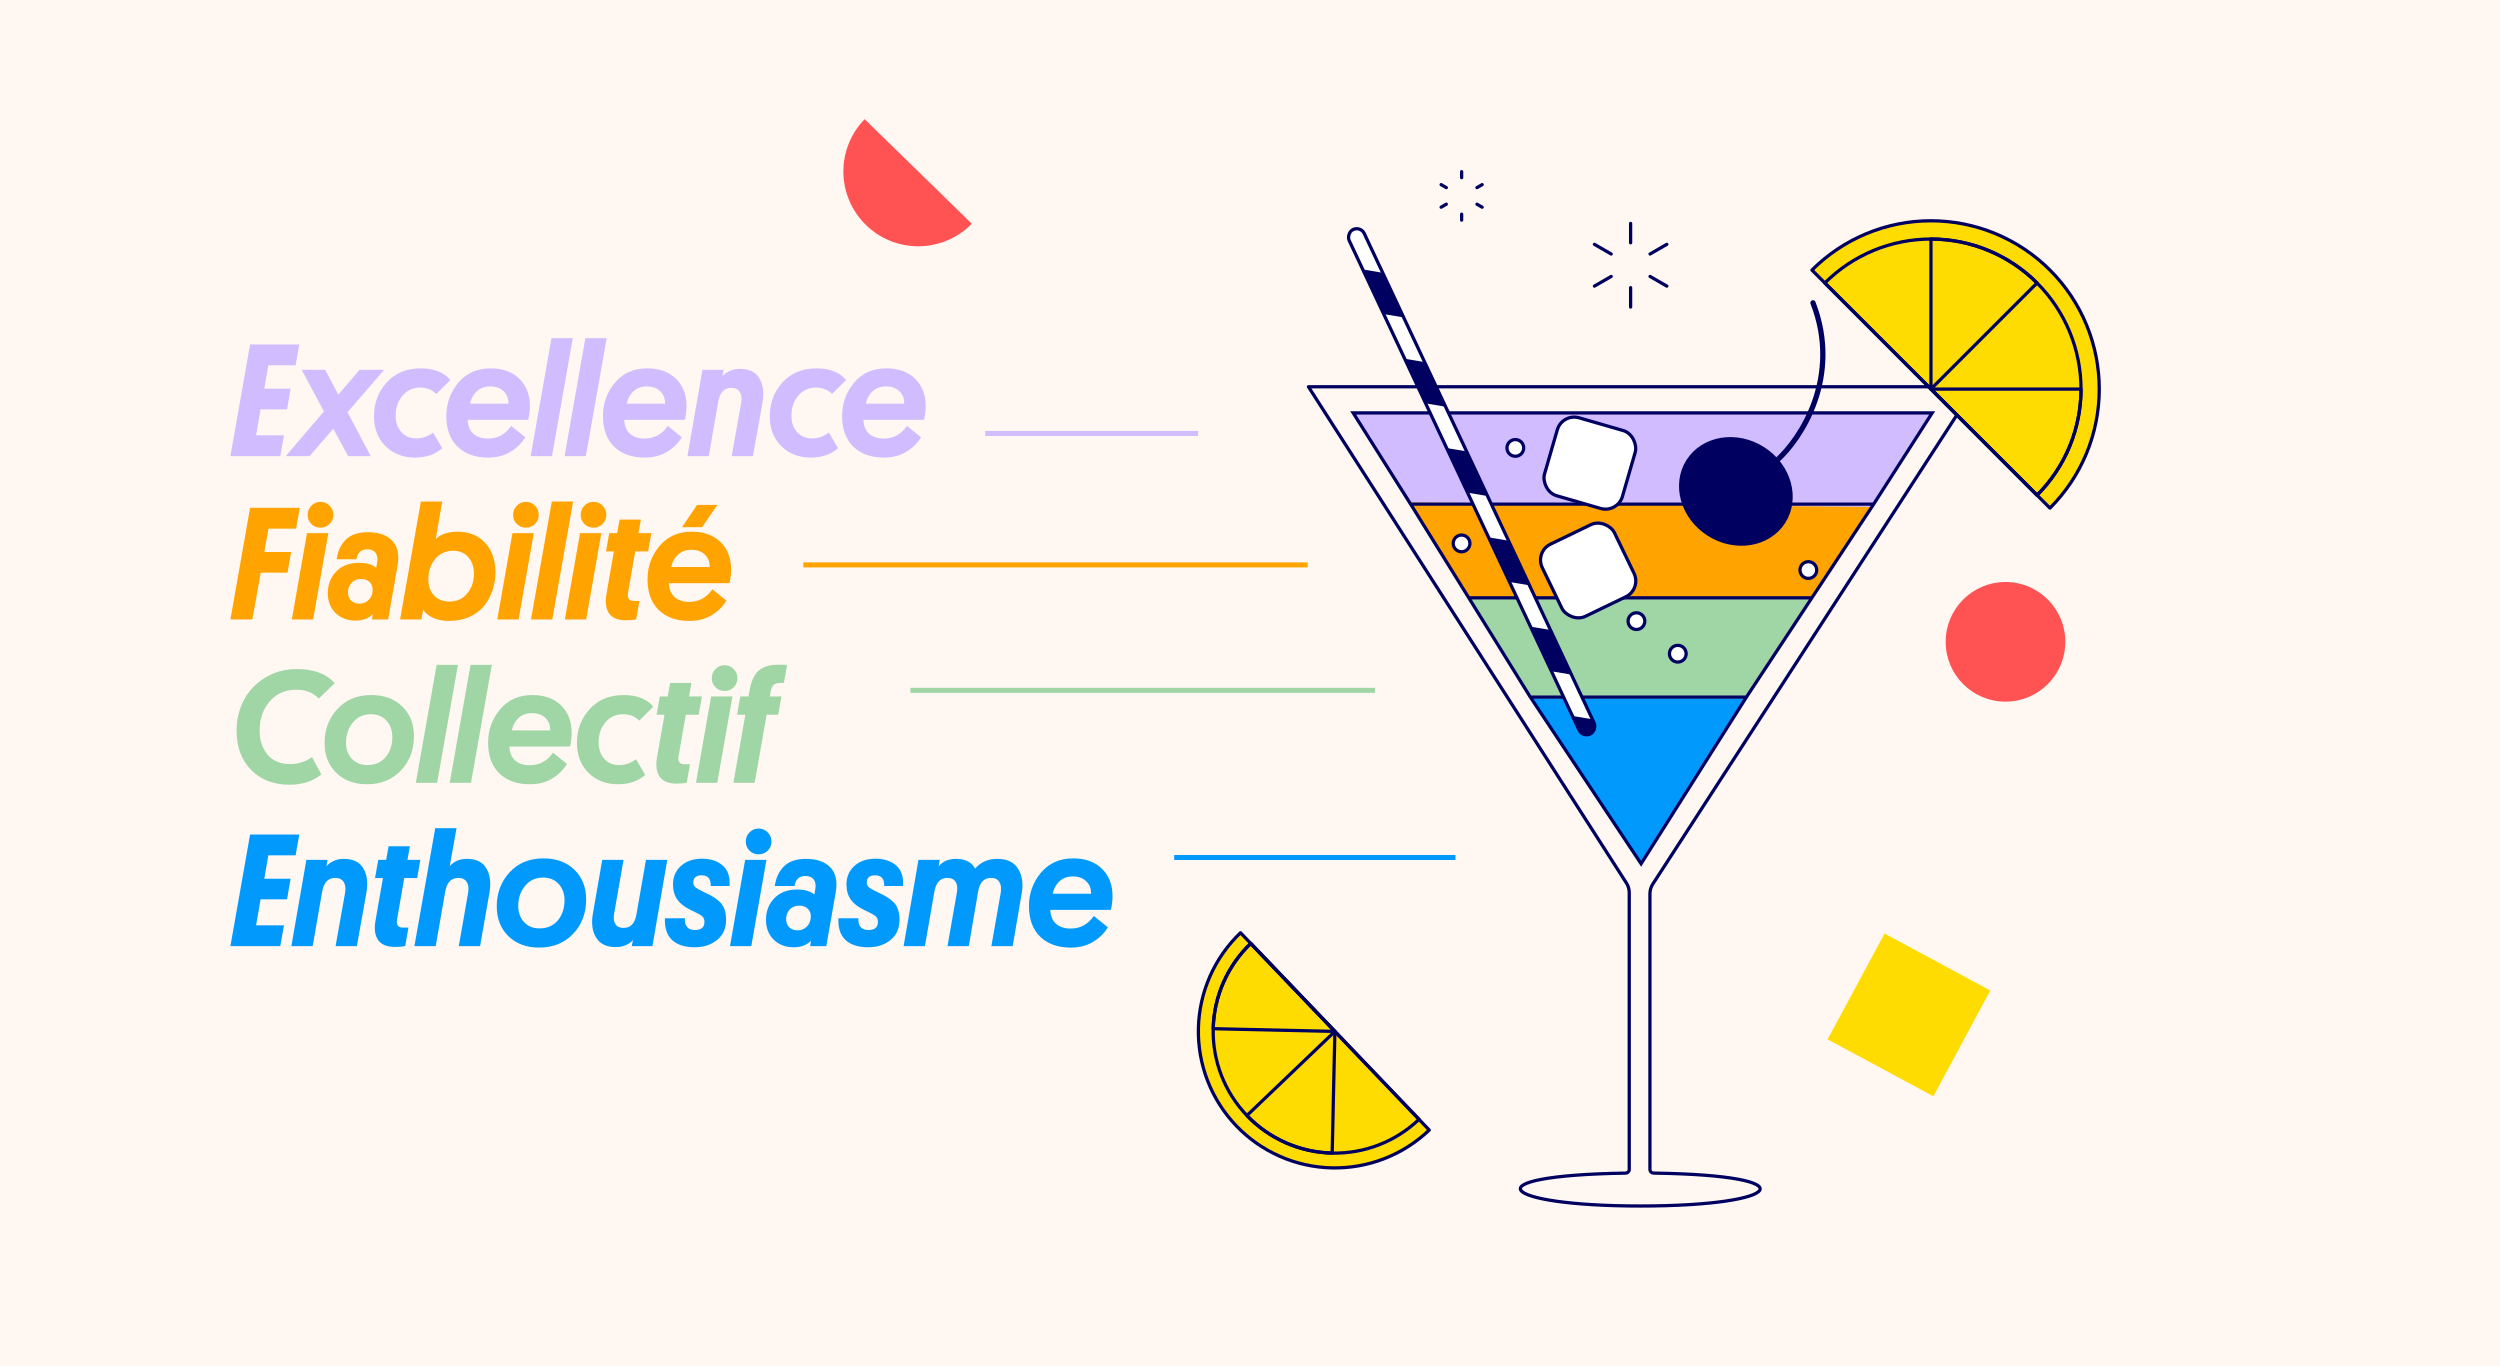 <?xml version="1.0" encoding="utf-8"?><svg width="4690" height="2563" viewBox="0 0 4690 2563" fill="none" xmlns="http://www.w3.org/2000/svg">
<rect width="4690" height="2563" fill="#FFF7F1"/>
<path d="M2454.66 725.604H3261.28H3705.36L3100.59 1658.58C3097.13 1663.93 3095.28 1670.16 3095.28 1676.53V2194.12C3095.28 2197.74 3098.38 2200.68 3101.99 2200.73C3396.75 2204.95 3346.38 2262.47 3077.42 2262.47C2811.85 2262.47 2754.82 2205.37 3049.76 2200.77C3053.37 2200.72 3056.46 2197.77 3056.46 2194.16V1674.55C3056.46 1668.24 3054.65 1662.06 3051.25 1656.74L2454.66 725.604Z" stroke="#000061" stroke-width="6.129" stroke-linejoin="round"/>
<path d="M3077.88 1617.56L3274.95 1310.19H2873.29L3077.88 1617.56Z" fill="#0199FC"/>
<path d="M2646.56 951.902L2538.57 774.645H3622.86L3509.82 951.902H2646.56Z" fill="#D0BCFF"/>
<path d="M2755.46 1123.5L2642.29 942.475L3511.61 951.058L3394.64 1123.5H2755.46Z" fill="#FFA301"/>
<path d="M2870.3 1305.48L2757.32 1123.84L3395.63 1123.5L3276.33 1305.48H2870.3Z" fill="#A0D6A6"/>
<path d="M2755.45 1121.56H3399.07M2755.45 1121.56L2646.39 945.751M2755.45 1121.56L2870.86 1307.71M3399.07 1121.56L3515.01 945.751M3399.07 1121.56L3276.31 1307.71M2646.39 945.751L2538.57 774.645H3624.75L3515.01 945.751M2646.39 945.751H3515.01M2870.86 1307.71L3078.7 1620.39L3276.31 1307.71M2870.86 1307.71H3276.31" stroke="#000061" stroke-width="6.129"/>
<path d="M2327.21 1749.83C2302.91 1773.07 2283.42 1800.88 2269.86 1831.66C2256.3 1862.44 2248.94 1895.59 2248.19 1929.21C2247.44 1962.84 2253.33 1996.28 2265.5 2027.63C2277.68 2058.98 2295.91 2087.63 2319.16 2111.93C2342.41 2136.24 2370.22 2155.73 2401 2169.28C2431.78 2182.84 2464.92 2190.2 2498.55 2190.95C2532.17 2191.7 2565.62 2185.82 2596.97 2173.64C2628.32 2161.46 2656.96 2143.23 2681.27 2119.98L2504.24 1934.9L2327.21 1749.83Z" fill="#FEDB01" stroke="#000061" stroke-width="6.129" stroke-linejoin="round"/>
<path d="M2346.41 1769.9C2324.74 1790.62 2307.36 1815.42 2295.27 1842.86C2283.19 1870.3 2276.62 1899.85 2275.96 1929.83C2275.29 1959.81 2280.53 1989.63 2291.39 2017.58C2302.25 2045.53 2318.5 2071.07 2339.23 2092.74C2359.96 2114.41 2384.75 2131.78 2412.19 2143.87C2439.63 2155.96 2469.19 2162.52 2499.16 2163.19C2529.14 2163.85 2558.96 2158.61 2586.91 2147.75C2614.86 2136.89 2640.4 2120.64 2662.07 2099.91L2504.24 1934.9L2346.41 1769.9Z" stroke="#000061" stroke-width="6.129" stroke-linejoin="round"/>
<path d="M2346.41 1769.9C2324.74 1790.62 2307.36 1815.42 2295.27 1842.86C2283.19 1870.3 2276.62 1899.85 2275.96 1929.83L2504.24 1934.9L2346.41 1769.9Z" stroke="#000061" stroke-width="6.129" stroke-linejoin="round"/>
<path d="M2339.23 2092.74C2359.96 2114.4 2384.75 2131.78 2412.19 2143.87C2439.63 2155.95 2469.19 2162.52 2499.16 2163.19L2504.24 1934.9L2339.23 2092.74Z" stroke="#000061" stroke-width="6.129" stroke-linejoin="round"/>
<path d="M3333.88 863.261C3378.74 822.817 3455 707.172 3401.17 568.146" stroke="#000061" stroke-width="9.902" stroke-linecap="round" stroke-linejoin="round"/>
<path d="M3845.73 953.189C3875.05 923.87 3898.31 889.063 3914.18 850.756C3930.05 812.448 3938.21 771.391 3938.21 729.927C3938.21 688.463 3930.05 647.406 3914.18 609.098C3898.31 570.791 3875.05 535.984 3845.73 506.665C3816.42 477.345 3781.61 454.088 3743.3 438.221C3704.99 422.353 3663.94 414.186 3622.47 414.186C3581.01 414.186 3539.95 422.353 3501.64 438.221C3463.34 454.088 3428.53 477.345 3399.21 506.665L3622.47 729.927L3845.73 953.189Z" fill="#FEDB01" stroke="#000061" stroke-width="6.129" stroke-linejoin="round"/>
<path d="M3821.52 928.979C3847.66 902.839 3868.4 871.807 3882.55 837.653C3896.69 803.5 3903.98 766.894 3903.98 729.927C3903.98 692.959 3896.69 656.354 3882.55 622.2C3868.4 588.047 3847.66 557.014 3821.52 530.875C3795.38 504.735 3764.35 483.999 3730.2 469.852C3696.05 455.706 3659.44 448.424 3622.47 448.424C3585.51 448.424 3548.9 455.706 3514.75 469.852C3480.59 483.999 3449.56 504.735 3423.42 530.875L3622.47 729.927L3821.52 928.979Z" stroke="#000061" stroke-width="6.129" stroke-linejoin="round"/>
<path d="M3821.52 928.979C3847.66 902.839 3868.4 871.807 3882.55 837.653C3896.69 803.5 3903.98 766.894 3903.98 729.927L3622.47 729.927L3821.52 928.979Z" stroke="#000061" stroke-width="6.129" stroke-linejoin="round"/>
<path d="M3821.52 530.875C3795.38 504.735 3764.35 484 3730.2 469.853C3696.04 455.707 3659.44 448.425 3622.47 448.425L3622.47 729.928L3821.52 530.875Z" stroke="#000061" stroke-width="6.129" stroke-linejoin="round"/>
<g clip-path="url(#clip0_3342_16194)">
<rect width="31.221" height="1045.9" rx="15.61" transform="matrix(-0.905 0.425 0.425 0.905 2552.7 423.889)" fill="white"/>
<rect width="2252.86" height="76.124" transform="matrix(-0.986 -0.165 -0.165 0.986 4282.4 794.287)" fill="#000061"/>
<rect width="2252.86" height="76.124" transform="matrix(-0.986 -0.165 -0.165 0.986 4257.27 944.451)" fill="#000061"/>
<rect width="2252.86" height="76.124" transform="matrix(-0.986 -0.165 -0.165 0.986 4232.16 1094.61)" fill="#000061"/>
<rect width="2252.86" height="76.124" transform="matrix(-0.986 -0.165 -0.165 0.986 4207.02 1244.77)" fill="#000061"/>
<rect width="2252.86" height="76.124" transform="matrix(-0.986 -0.165 -0.165 0.986 4181.9 1394.93)" fill="#000061"/>
<rect width="2252.86" height="76.124" transform="matrix(-0.986 -0.165 -0.165 0.986 4156.78 1545.1)" fill="#000061"/>
<rect width="2252.86" height="76.124" transform="matrix(-0.986 -0.165 -0.165 0.986 4131.67 1695.25)" fill="#000061"/>
</g>
<rect width="31.221" height="1045.9" rx="15.61" transform="matrix(-0.905 0.425 0.425 0.905 2552.7 423.889)" stroke="#000061" stroke-width="6.129"/>
<rect x="2930.64" y="774.633" width="152.137" height="152.137" rx="33.008" transform="rotate(16.131 2930.64 774.633)" fill="white" stroke="#000061" stroke-width="6.129"/>
<rect x="2878.95" y="1035.23" width="150.392" height="150.392" rx="33.008" transform="rotate(-25.788 2878.95 1035.23)" fill="white" stroke="#000061" stroke-width="6.129"/>
<path d="M3344.86 978.401C3317.28 1021.54 3255.32 1032.24 3206.09 1000.76C3156.85 969.287 3140.56 908.559 3168.14 865.424C3195.71 822.29 3257.67 811.584 3306.91 843.061C3356.14 874.538 3372.43 935.266 3344.86 978.401Z" fill="#000061" stroke="#000061" stroke-width="9.902"/>
<circle cx="2741.88" cy="1019.43" r="15.679" fill="white" stroke="#000061" stroke-width="6.129"/>
<circle cx="2842.77" cy="840.282" r="15.679" fill="white" stroke="#000061" stroke-width="6.129"/>
<circle cx="3147.54" cy="1226.34" r="15.679" fill="white" stroke="#000061" stroke-width="6.129"/>
<circle cx="3392.46" cy="1069.4" r="15.679" fill="white" stroke="#000061" stroke-width="6.129"/>
<circle cx="3069.97" cy="1165.27" r="15.679" fill="white" stroke="#000061" stroke-width="6.129"/>
<path d="M3059.04 455.483V419.174" stroke="#000061" stroke-width="6.129" stroke-linecap="round" stroke-linejoin="round"/>
<path d="M3059.04 575.962V539.653" stroke="#000061" stroke-width="6.129" stroke-linecap="round" stroke-linejoin="round"/>
<path d="M3022.59 518.611L2991.15 536.766" stroke="#000061" stroke-width="6.129" stroke-linecap="round" stroke-linejoin="round"/>
<path d="M3126.93 458.372L3095.48 476.526" stroke="#000061" stroke-width="6.129" stroke-linecap="round" stroke-linejoin="round"/>
<path d="M3095.49 518.611L3126.93 536.766" stroke="#000061" stroke-width="6.129" stroke-linecap="round" stroke-linejoin="round"/>
<path d="M2991.15 458.372L3022.6 476.526" stroke="#000061" stroke-width="6.129" stroke-linecap="round" stroke-linejoin="round"/>
<path d="M2742.05 333.283V322.06" stroke="#000061" stroke-width="6.129" stroke-linecap="round" stroke-linejoin="round"/>
<path d="M2713.3 383.087L2703.58 388.698" stroke="#000061" stroke-width="6.129" stroke-linecap="round" stroke-linejoin="round"/>
<path d="M2770.81 383.087L2780.53 388.698" stroke="#000061" stroke-width="6.129" stroke-linecap="round" stroke-linejoin="round"/>
<path d="M2742.05 401.79L2742.05 413.014" stroke="#000061" stroke-width="6.129" stroke-linecap="round" stroke-linejoin="round"/>
<path d="M2770.8 351.987L2780.52 346.375" stroke="#000061" stroke-width="6.129" stroke-linecap="round" stroke-linejoin="round"/>
<path d="M2713.29 351.987L2703.57 346.375" stroke="#000061" stroke-width="6.129" stroke-linecap="round" stroke-linejoin="round"/>
<rect x="3535.43" y="1751.44" width="225.307" height="225.307" transform="rotate(28.294 3535.43 1751.44)" fill="#FEDB01"/>
<circle cx="3762.31" cy="1204.06" r="112.228" fill="#FF5253"/>
<path d="M1823.07 419.662C1797.08 446.314 1761.55 461.547 1724.32 462.009C1687.1 462.471 1651.21 448.125 1624.55 422.127C1597.9 396.128 1582.67 360.607 1582.21 323.377C1581.75 286.148 1596.09 250.259 1622.09 223.607L1722.58 321.634L1823.07 419.662Z" fill="#FF5253"/>
<path d="M525.781 855.688H432.26L469.184 646.249H561.495L554.534 685.292H503.385L495.818 729.177H545.152L538.493 767.918H488.857L480.383 816.646H532.743L525.781 855.688ZM610.173 693.766L634.689 740.376L674.64 693.766H720.644L651.94 773.365L695.523 855.688H653.151L625.306 804.237L580.816 855.688H536.022L607.752 771.852L565.985 693.766H610.173ZM780.979 822.396C792.48 822.396 802.972 818.764 812.455 811.5L829.707 840.858C816.39 852.561 799.34 858.412 778.558 858.412C756.161 858.412 737.699 851.249 723.171 836.924C708.845 822.598 701.683 803.934 701.683 780.932C701.683 755.912 709.653 734.726 725.593 717.374C741.533 699.819 762.82 691.042 789.453 691.042C814.07 691.042 832.532 698.306 844.84 712.834L818.509 739.165C810.841 731.094 800.753 727.059 788.243 727.059C774.522 727.059 763.425 732.204 754.95 742.494C746.476 752.583 742.239 764.992 742.239 779.721C742.239 792.231 745.77 802.522 752.832 810.592C759.894 818.462 769.276 822.396 780.979 822.396ZM991.097 787.59H877.298C877.701 798.688 881.232 807.364 887.891 813.619C894.751 819.672 904.032 822.699 915.735 822.699C933.693 822.699 948.12 814.83 959.015 799.091L985.347 820.277C978.89 831.173 969.709 840.253 957.805 847.517C946.102 854.781 932.079 858.412 915.735 858.412C891.523 858.412 872.354 851.552 858.23 837.832C844.308 824.111 837.347 804.943 837.347 780.327C837.347 756.719 844.812 735.937 859.743 717.979C874.876 700.021 895.054 691.042 920.275 691.042C943.075 691.042 961.033 697.499 974.148 710.413C987.465 723.326 994.124 740.577 994.124 762.167C994.124 769.834 993.115 778.309 991.097 787.59ZM919.367 724.94C909.48 724.94 901.208 727.967 894.549 734.02C888.092 739.871 883.855 747.639 881.837 757.325H953.87C954.072 747.639 951.045 739.871 944.79 734.02C938.737 727.967 930.263 724.94 919.367 724.94ZM1074.56 634.445L1035.52 855.688H995.571L1034.61 634.445H1074.56ZM1138.11 634.445L1099.07 855.688H1059.12L1098.16 634.445H1138.11ZM1284.89 787.59H1171.09C1171.49 798.688 1175.02 807.364 1181.68 813.619C1188.54 819.672 1197.82 822.699 1209.53 822.699C1227.48 822.699 1241.91 814.83 1252.81 799.091L1279.14 820.277C1272.68 831.173 1263.5 840.253 1251.6 847.517C1239.89 854.781 1225.87 858.412 1209.53 858.412C1185.31 858.412 1166.15 851.552 1152.02 837.832C1138.1 824.111 1131.14 804.943 1131.14 780.327C1131.14 756.719 1138.6 735.937 1153.53 717.979C1168.67 700.021 1188.84 691.042 1214.07 691.042C1236.87 691.042 1254.82 697.499 1267.94 710.413C1281.26 723.326 1287.91 740.577 1287.91 762.167C1287.91 769.834 1286.91 778.309 1284.89 787.59ZM1213.16 724.94C1203.27 724.94 1195 727.967 1188.34 734.02C1181.88 739.871 1177.65 747.639 1175.63 757.325H1247.66C1247.86 747.639 1244.84 739.871 1238.58 734.02C1232.53 727.967 1224.05 724.94 1213.16 724.94ZM1372.59 855.688L1390.45 755.509C1391.86 746.832 1390.95 740.073 1387.73 735.231C1384.5 730.186 1379.25 727.664 1371.99 727.664C1358.67 727.664 1350.5 736.138 1347.47 753.087L1329.62 855.688H1289.66L1317.81 693.766H1357.46L1355.34 706.175C1357.96 702.543 1362.1 699.315 1367.75 696.49C1373.6 693.464 1380.26 691.95 1387.73 691.95C1405.48 691.95 1417.79 697.903 1424.65 709.807C1431.71 721.712 1433.63 736.946 1430.4 755.509L1412.54 855.688H1372.59ZM1523.44 822.396C1534.94 822.396 1545.43 818.764 1554.91 811.5L1572.17 840.858C1558.85 852.561 1541.8 858.412 1521.02 858.412C1498.62 858.412 1480.16 851.249 1465.63 836.924C1451.3 822.598 1444.14 803.934 1444.14 780.932C1444.14 755.912 1452.11 734.726 1468.05 717.374C1483.99 699.819 1505.28 691.042 1531.91 691.042C1556.53 691.042 1574.99 698.306 1587.3 712.834L1560.97 739.165C1553.3 731.094 1543.21 727.059 1530.7 727.059C1516.98 727.059 1505.88 732.204 1497.41 742.494C1488.93 752.583 1484.7 764.992 1484.7 779.721C1484.7 792.231 1488.23 802.522 1495.29 810.592C1502.35 818.462 1511.73 822.396 1523.44 822.396ZM1733.56 787.59H1619.76C1620.16 798.688 1623.69 807.364 1630.35 813.619C1637.21 819.672 1646.49 822.699 1658.19 822.699C1676.15 822.699 1690.58 814.83 1701.47 799.091L1727.8 820.277C1721.35 831.173 1712.17 840.253 1700.26 847.517C1688.56 854.781 1674.54 858.412 1658.19 858.412C1633.98 858.412 1614.81 851.552 1600.69 837.832C1586.77 824.111 1579.81 804.943 1579.81 780.327C1579.81 756.719 1587.27 735.937 1602.2 717.979C1617.33 700.021 1637.51 691.042 1662.73 691.042C1685.53 691.042 1703.49 697.499 1716.61 710.413C1729.92 723.326 1736.58 740.577 1736.58 762.167C1736.58 769.834 1735.57 778.309 1733.56 787.59ZM1661.83 724.94C1651.94 724.94 1643.67 727.967 1637.01 734.02C1630.55 739.871 1626.31 747.639 1624.3 757.325H1696.33C1696.53 747.639 1693.5 739.871 1687.25 734.02C1681.2 727.967 1672.72 724.94 1661.83 724.94Z" fill="#D0BCFF"/>
<path d="M539.401 1074.35H489.16L473.422 1162.12H432.26L469.184 952.678H562.403L555.442 991.721H503.687L495.818 1035.61H546.059L539.401 1074.35ZM615.895 1000.2L587.446 1162.12H547.495L575.945 1000.2H615.895ZM601.065 989.905C594.407 989.905 588.757 987.584 584.116 982.944C579.476 978.303 577.155 972.653 577.155 965.995C577.155 959.134 579.476 953.384 584.116 948.743C588.757 943.901 594.407 941.479 601.065 941.479C607.926 941.479 613.676 943.901 618.317 948.743C622.958 953.384 625.278 959.134 625.278 965.995C625.278 972.653 622.958 978.303 618.317 982.944C613.676 987.584 607.926 989.905 601.065 989.905ZM614.983 1112.78C614.983 1096.64 620.229 1083.12 630.721 1072.23C641.213 1061.33 655.438 1055.88 673.396 1055.88C687.722 1055.88 698.516 1059.01 705.78 1065.27L707.596 1054.98C708.807 1047.31 707.798 1041.36 704.57 1037.12C701.341 1032.68 696.196 1030.46 689.134 1030.46C677.431 1030.46 670.571 1036.72 668.553 1049.23H631.629C633.445 1034.7 638.994 1022.59 648.275 1012.91C657.758 1003.22 671.58 998.379 689.739 998.379C710.522 998.379 725.957 1003.83 736.046 1014.72C746.135 1025.42 749.363 1041.05 745.731 1061.63L728.177 1162.12H697.911L699.424 1151.83C696.398 1155.46 691.959 1158.49 686.107 1160.91C680.256 1163.13 673.9 1164.24 667.04 1164.24C651.907 1164.24 639.397 1159.49 629.51 1150.01C619.825 1140.33 614.983 1127.92 614.983 1112.78ZM677.633 1086.15C670.167 1086.15 664.114 1088.57 659.474 1093.41C655.035 1098.26 652.815 1104.31 652.815 1111.57C652.815 1117.83 654.732 1122.87 658.566 1126.71C662.601 1130.54 667.847 1132.46 674.304 1132.46C681.366 1132.46 687.217 1130.04 691.858 1125.19C696.701 1120.35 699.122 1114.1 699.122 1106.43C699.122 1100.17 697.104 1095.23 693.069 1091.6C689.235 1087.97 684.09 1086.15 677.633 1086.15ZM829.541 940.874L817.435 1011.09C827.12 1002.01 840.841 997.471 858.597 997.471C879.984 997.471 897.135 1004.43 910.049 1018.35C922.962 1032.08 929.419 1050.84 929.419 1074.65C929.419 1085.95 927.603 1096.84 923.971 1107.34C920.541 1117.83 915.396 1127.41 908.535 1136.09C901.877 1144.76 892.797 1151.73 881.296 1156.97C869.997 1162.22 857.083 1164.84 842.556 1164.84C820.563 1164.84 804.32 1157.98 793.828 1144.26L790.499 1162.12H750.548L789.591 940.874H829.541ZM850.122 1033.18C835.998 1033.18 824.699 1038.43 816.224 1048.92C807.75 1059.21 803.513 1071.82 803.513 1086.76C803.513 1099.06 807.044 1109.15 814.106 1117.02C821.37 1124.69 830.954 1128.52 842.858 1128.52C857.184 1128.52 868.483 1123.38 876.756 1113.09C885.231 1102.59 889.367 1089.88 889.165 1074.95C888.762 1062.44 885.029 1052.35 877.967 1044.69C870.905 1037.02 861.623 1033.18 850.122 1033.18ZM1001.31 1000.2L972.862 1162.12H932.911L961.361 1000.2H1001.31ZM986.482 989.905C979.823 989.905 974.173 987.584 969.533 982.944C964.892 978.303 962.572 972.653 962.572 965.995C962.572 959.134 964.892 953.384 969.533 948.743C974.173 943.901 979.823 941.479 986.482 941.479C993.342 941.479 999.092 943.901 1003.73 948.743C1008.37 953.384 1010.69 959.134 1010.69 965.995C1010.69 972.653 1008.37 978.303 1003.73 982.944C999.092 987.584 993.342 989.905 986.482 989.905ZM1075.16 940.874L1036.11 1162.12H996.162L1035.2 940.874H1075.16ZM1128.11 1000.2L1099.66 1162.12H1059.71L1088.16 1000.2H1128.11ZM1113.28 989.905C1106.62 989.905 1100.97 987.584 1096.33 982.944C1091.69 978.303 1089.37 972.653 1089.37 965.995C1089.37 959.134 1091.69 953.384 1096.33 948.743C1100.97 943.901 1106.62 941.479 1113.28 941.479C1120.14 941.479 1125.89 943.901 1130.53 948.743C1135.17 953.384 1137.49 959.134 1137.49 965.995C1137.49 972.653 1135.17 978.303 1130.53 982.944C1125.89 987.584 1120.14 989.905 1113.28 989.905ZM1202.26 974.772L1197.72 1000.2H1221.93L1215.88 1034.4H1191.66L1178.35 1110.97C1176.33 1121.86 1179.86 1127.31 1188.94 1127.31H1199.53L1193.48 1161.81C1188.64 1163.03 1182.28 1163.63 1174.41 1163.63C1159.28 1163.63 1148.69 1159.29 1142.63 1150.62C1136.58 1141.74 1134.96 1129.53 1137.79 1113.99L1151.71 1034.4H1136.88L1142.93 1000.2H1157.76L1162.3 974.772H1202.26ZM1368.53 1094.02H1254.73C1255.14 1105.12 1258.67 1113.79 1265.33 1120.05C1272.19 1126.1 1281.47 1129.13 1293.17 1129.13C1311.13 1129.13 1325.56 1121.26 1336.45 1105.52L1362.78 1126.71C1356.33 1137.6 1347.15 1146.68 1335.24 1153.95C1323.54 1161.21 1309.51 1164.84 1293.17 1164.84C1268.96 1164.84 1249.79 1157.98 1235.67 1144.26C1221.74 1130.54 1214.78 1111.37 1214.78 1086.76C1214.78 1063.15 1222.25 1042.37 1237.18 1024.41C1252.31 1006.45 1272.49 997.471 1297.71 997.471C1320.51 997.471 1338.47 1003.93 1351.58 1016.84C1364.9 1029.75 1371.56 1047.01 1371.56 1068.6C1371.56 1076.26 1370.55 1084.74 1368.53 1094.02ZM1296.8 1031.37C1286.92 1031.37 1278.64 1034.4 1271.99 1040.45C1265.53 1046.3 1261.29 1054.07 1259.27 1063.75H1331.31C1331.51 1054.07 1328.48 1046.3 1322.23 1040.45C1316.17 1034.4 1307.7 1031.37 1296.8 1031.37ZM1307.7 947.23H1345.83L1317.08 988.997H1279.55L1307.7 947.23Z" fill="#FFA301"/>
<path d="M585.405 1420.42L602.959 1452.81C586.817 1465.72 566.842 1472.18 543.033 1472.18C513.372 1472.18 489.362 1462.9 471 1444.33C452.841 1425.77 443.761 1401.15 443.761 1370.48C443.761 1350.71 448.099 1332.15 456.775 1314.79C465.452 1297.44 478.567 1283.22 496.121 1272.12C513.877 1260.82 534.155 1255.17 556.955 1255.17C588.432 1255.17 612.14 1263.95 628.08 1281.5L598.117 1310.56C587.423 1299.46 573.4 1293.91 556.047 1293.91C535.063 1293.91 518.316 1301.28 505.806 1316.01C493.296 1330.73 487.041 1348.89 487.041 1370.48C487.041 1388.64 491.985 1403.68 501.871 1415.58C511.758 1427.28 525.781 1433.23 543.941 1433.44C559.074 1433.44 572.895 1429.1 585.405 1420.42ZM695.738 1339.92C681.614 1339.92 670.315 1345.16 661.84 1355.65C653.366 1365.94 649.129 1378.45 649.129 1393.18C649.129 1405.29 652.761 1415.38 660.024 1423.45C667.49 1431.32 677.175 1435.25 689.08 1435.25C703.405 1435.25 714.806 1430.31 723.28 1420.42C731.754 1410.33 735.992 1397.72 735.992 1382.59C735.992 1370.08 732.36 1359.89 725.096 1352.02C717.832 1343.95 708.046 1339.92 695.738 1339.92ZM608.875 1393.79C608.875 1368.97 616.845 1347.78 632.785 1330.23C648.927 1312.68 670.113 1303.9 696.343 1303.9C720.758 1303.9 740.229 1311.06 754.757 1325.39C769.284 1339.71 776.548 1358.28 776.548 1381.08C776.548 1406.9 768.376 1428.39 752.033 1445.54C735.689 1462.69 714.402 1471.27 688.172 1471.27C664.766 1471.27 645.699 1464.21 630.969 1450.08C616.24 1435.76 608.875 1416.99 608.875 1393.79ZM859.098 1247.3L820.055 1468.54H780.104L819.147 1247.3H859.098ZM922.644 1247.3L883.601 1468.54H843.651L882.693 1247.3H922.644ZM1069.42 1400.45H955.622C956.026 1411.54 959.557 1420.22 966.215 1426.48C973.076 1432.53 982.357 1435.56 994.06 1435.56C1012.02 1435.56 1026.44 1427.69 1037.34 1411.95L1063.67 1433.13C1057.21 1444.03 1048.03 1453.11 1036.13 1460.37C1024.43 1467.64 1010.4 1471.27 994.06 1471.27C969.847 1471.27 950.679 1464.41 936.555 1450.69C922.632 1436.97 915.671 1417.8 915.671 1393.18C915.671 1369.58 923.137 1348.79 938.068 1330.84C953.201 1312.88 973.378 1303.9 998.6 1303.9C1021.4 1303.9 1039.36 1310.36 1052.47 1323.27C1065.79 1336.18 1072.45 1353.43 1072.45 1375.02C1072.45 1382.69 1071.44 1391.17 1069.42 1400.45ZM997.692 1337.8C987.805 1337.8 979.532 1340.82 972.874 1346.88C966.417 1352.73 962.18 1360.5 960.162 1370.18H1032.19C1032.4 1360.5 1029.37 1352.73 1023.12 1346.88C1017.06 1340.82 1008.59 1337.8 997.692 1337.8ZM1161.67 1435.25C1173.17 1435.25 1183.66 1431.62 1193.14 1424.36L1210.39 1453.71C1197.08 1465.42 1180.03 1471.27 1159.25 1471.27C1136.85 1471.27 1118.39 1464.11 1103.86 1449.78C1089.53 1435.45 1082.37 1416.79 1082.37 1393.79C1082.37 1368.77 1090.34 1347.58 1106.28 1330.23C1122.22 1312.68 1143.51 1303.9 1170.14 1303.9C1194.76 1303.9 1213.22 1311.16 1225.53 1325.69L1199.2 1352.02C1191.53 1343.95 1181.44 1339.92 1168.93 1339.92C1155.21 1339.92 1144.11 1345.06 1135.64 1355.35C1127.16 1365.44 1122.93 1377.85 1122.93 1392.58C1122.93 1405.09 1126.46 1415.38 1133.52 1423.45C1140.58 1431.32 1149.96 1435.25 1161.67 1435.25ZM1297.13 1281.2L1292.59 1306.62H1316.8L1310.75 1340.82H1286.54L1273.22 1417.4C1271.2 1428.29 1274.74 1433.74 1283.81 1433.74H1294.41L1288.35 1468.24C1283.51 1469.45 1277.16 1470.06 1269.29 1470.06C1254.15 1470.06 1243.56 1465.72 1237.51 1457.04C1231.46 1448.17 1229.84 1435.96 1232.67 1420.42L1246.59 1340.82H1231.76L1237.81 1306.62H1252.64L1257.18 1281.2H1297.13ZM1374.02 1306.62L1345.57 1468.54H1305.62L1334.07 1306.62H1374.02ZM1359.19 1296.33C1352.53 1296.33 1346.88 1294.01 1342.24 1289.37C1337.6 1284.73 1335.28 1279.08 1335.28 1272.42C1335.28 1265.56 1337.6 1259.81 1342.24 1255.17C1346.88 1250.33 1352.53 1247.91 1359.19 1247.91C1366.05 1247.91 1371.8 1250.33 1376.44 1255.17C1381.08 1259.81 1383.4 1265.56 1383.4 1272.42C1383.4 1279.08 1381.08 1284.73 1376.44 1289.37C1371.8 1294.01 1366.05 1296.33 1359.19 1296.33ZM1445.74 1297.85L1444.23 1306.62H1466.02L1459.97 1340.82H1438.18L1415.78 1468.54H1375.83L1398.23 1340.82H1382.79L1388.84 1306.62H1404.28L1406.1 1295.73C1408.92 1278.78 1414.37 1266.47 1422.44 1258.8C1430.71 1250.93 1443.22 1247 1459.97 1247C1466.63 1247 1472.18 1247.1 1476.62 1247.3L1470.56 1281.2H1463.9C1457.85 1281.2 1453.51 1282.61 1450.89 1285.44C1448.27 1288.26 1446.55 1292.4 1445.74 1297.85Z" fill="#A0D6A6"/>
<path d="M525.781 1774.97H432.26L469.184 1565.53H561.495L554.534 1604.58H503.385L495.818 1648.46H545.152L538.493 1687.2H488.857L480.383 1735.93H532.743L525.781 1774.97ZM629.543 1774.97L647.4 1674.79C648.813 1666.12 647.905 1659.36 644.676 1654.51C641.448 1649.47 636.202 1646.95 628.938 1646.95C615.621 1646.95 607.449 1655.42 604.423 1672.37L586.566 1774.97H546.615L574.762 1613.05H614.411L612.292 1625.46C614.915 1621.83 619.051 1618.6 624.701 1615.77C630.552 1612.75 637.211 1611.23 644.676 1611.23C662.432 1611.23 674.74 1617.19 681.601 1629.09C688.663 1641 690.58 1656.23 687.351 1674.79L669.494 1774.97H629.543ZM768.958 1587.63L764.418 1613.05H788.631L782.577 1647.25H758.365L745.048 1723.82C743.03 1734.72 746.561 1740.17 755.641 1740.17H766.234L760.181 1774.67C755.338 1775.88 748.982 1776.49 741.113 1776.49C725.98 1776.49 715.387 1772.15 709.334 1763.47C703.281 1754.59 701.667 1742.39 704.492 1726.85L718.414 1647.25H703.584L709.637 1613.05H724.467L729.007 1587.63H768.958ZM860.675 1774.97L878.229 1674.79C879.642 1666.12 878.734 1659.36 875.505 1654.51C872.277 1649.47 867.132 1646.95 860.07 1646.95C846.551 1646.95 838.278 1655.42 835.252 1672.37L817.395 1774.97H777.444L816.487 1553.73H856.438L843.726 1624.85C851.797 1615.77 862.491 1611.23 875.808 1611.23C893.362 1611.23 905.569 1617.19 912.43 1629.09C919.492 1641 921.408 1656.23 918.18 1674.79L900.626 1774.97H860.675ZM1018.79 1646.34C1004.67 1646.34 993.367 1651.59 984.893 1662.08C976.418 1672.37 972.181 1684.88 972.181 1699.61C972.181 1711.72 975.813 1721.81 983.077 1729.88C990.542 1737.75 1000.23 1741.68 1012.13 1741.68C1026.46 1741.68 1037.86 1736.74 1046.33 1726.85C1054.81 1716.76 1059.04 1704.15 1059.04 1689.02C1059.04 1676.51 1055.41 1666.32 1048.15 1658.45C1040.88 1650.38 1031.1 1646.34 1018.79 1646.34ZM931.927 1700.22C931.927 1675.4 939.897 1654.21 955.837 1636.66C971.979 1619.1 993.165 1610.33 1019.4 1610.33C1043.81 1610.33 1063.28 1617.49 1077.81 1631.82C1092.34 1646.14 1099.6 1664.7 1099.6 1687.5C1099.6 1713.33 1091.43 1734.82 1075.08 1751.97C1058.74 1769.12 1037.45 1777.7 1011.22 1777.7C987.818 1777.7 968.751 1770.63 954.021 1756.51C939.292 1742.18 931.927 1723.42 931.927 1700.22ZM1169.78 1613.05L1152.22 1713.23C1150.61 1721.91 1151.31 1728.67 1154.34 1733.51C1157.37 1738.35 1162.51 1740.77 1169.78 1740.77C1183.09 1740.77 1191.16 1732.3 1193.99 1715.35L1211.85 1613.05H1251.8L1223.95 1774.97H1185.21L1187.33 1763.47C1184.71 1766.9 1180.47 1770.03 1174.62 1772.85C1168.77 1775.48 1162.21 1776.79 1154.95 1776.79C1138 1776.79 1125.79 1770.84 1118.32 1758.93C1111.06 1747.03 1109.04 1732 1112.27 1713.84L1129.83 1613.05H1169.78ZM1316.41 1642.11C1305.91 1642.11 1300.67 1646.54 1300.67 1655.42C1300.67 1659.46 1302.08 1662.59 1304.9 1664.81C1307.73 1667.02 1313.38 1670.15 1321.85 1674.19C1335.78 1680.24 1345.96 1686.9 1352.42 1694.16C1358.88 1701.43 1362.11 1711.92 1362.11 1725.64C1362.11 1741.78 1356.46 1754.39 1345.16 1763.47C1333.86 1772.55 1319.94 1777.09 1303.39 1777.09C1284.83 1777.09 1270.6 1772.55 1260.72 1763.47C1251.03 1754.19 1246.59 1740.57 1247.4 1722.61H1284.93C1284.53 1729.88 1285.94 1735.43 1289.17 1739.26C1292.39 1742.89 1297.24 1744.71 1303.69 1744.71C1315.6 1744.71 1321.55 1739.66 1321.55 1729.57C1321.55 1724.73 1320.04 1721.1 1317.01 1718.68C1314.19 1716.26 1308.64 1713.13 1300.36 1709.3C1298.75 1708.49 1297.44 1707.88 1296.43 1707.48C1284.93 1702.03 1276.35 1695.47 1270.7 1687.81C1265.26 1679.94 1262.53 1670.35 1262.53 1659.05C1262.53 1645.13 1267.48 1633.63 1277.36 1624.55C1287.45 1615.47 1300.67 1610.93 1317.01 1610.93C1333.15 1610.93 1346.07 1615.17 1355.75 1623.64C1365.44 1631.92 1369.77 1644.73 1368.76 1662.08H1333.35C1333.76 1648.76 1328.11 1642.11 1316.41 1642.11ZM1437.86 1613.05L1409.41 1774.97H1369.46L1397.91 1613.05H1437.86ZM1423.03 1602.76C1416.37 1602.76 1410.72 1600.44 1406.08 1595.8C1401.44 1591.16 1399.12 1585.51 1399.12 1578.85C1399.12 1571.99 1401.44 1566.24 1406.08 1561.6C1410.72 1556.76 1416.37 1554.33 1423.03 1554.33C1429.89 1554.33 1435.64 1556.76 1440.28 1561.6C1444.92 1566.24 1447.24 1571.99 1447.24 1578.85C1447.24 1585.51 1444.92 1591.16 1440.28 1595.8C1435.64 1600.44 1429.89 1602.76 1423.03 1602.76ZM1436.95 1725.64C1436.95 1709.5 1442.19 1695.98 1452.69 1685.08C1463.18 1674.19 1477.4 1668.74 1495.36 1668.74C1509.69 1668.74 1520.48 1671.87 1527.75 1678.12L1529.56 1667.83C1530.77 1660.16 1529.76 1654.21 1526.53 1649.97C1523.31 1645.54 1518.16 1643.32 1511.1 1643.32C1499.4 1643.32 1492.54 1649.57 1490.52 1662.08H1453.59C1455.41 1647.55 1460.96 1635.45 1470.24 1625.76C1479.72 1616.08 1493.55 1611.23 1511.7 1611.23C1532.49 1611.23 1547.92 1616.68 1558.01 1627.58C1568.1 1638.27 1571.33 1653.91 1567.7 1674.49L1550.14 1774.97H1519.88L1521.39 1764.68C1518.36 1768.31 1513.92 1771.34 1508.07 1773.76C1502.22 1775.98 1495.87 1777.09 1489.01 1777.09C1473.87 1777.09 1461.36 1772.35 1451.48 1762.87C1441.79 1753.18 1436.95 1740.77 1436.95 1725.64ZM1499.6 1699.01C1492.13 1699.01 1486.08 1701.43 1481.44 1706.27C1477 1711.11 1474.78 1717.16 1474.78 1724.43C1474.78 1730.68 1476.7 1735.73 1480.53 1739.56C1484.57 1743.4 1489.81 1745.31 1496.27 1745.31C1503.33 1745.31 1509.18 1742.89 1513.82 1738.05C1518.67 1733.21 1521.09 1726.95 1521.09 1719.28C1521.09 1713.03 1519.07 1708.09 1515.03 1704.45C1511.2 1700.82 1506.06 1699.01 1499.6 1699.01ZM1641.82 1642.11C1631.33 1642.11 1626.08 1646.54 1626.08 1655.42C1626.08 1659.46 1627.5 1662.59 1630.32 1664.81C1633.15 1667.02 1638.8 1670.15 1647.27 1674.19C1661.19 1680.24 1671.38 1686.9 1677.84 1694.16C1684.29 1701.43 1687.52 1711.92 1687.52 1725.64C1687.52 1741.78 1681.87 1754.39 1670.57 1763.47C1659.27 1772.55 1645.35 1777.09 1628.81 1777.09C1610.24 1777.09 1596.02 1772.55 1586.13 1763.47C1576.45 1754.19 1572.01 1740.57 1572.82 1722.61H1610.35C1609.94 1729.88 1611.35 1735.43 1614.58 1739.26C1617.81 1742.89 1622.65 1744.71 1629.11 1744.71C1641.01 1744.71 1646.97 1739.66 1646.97 1729.57C1646.97 1724.73 1645.45 1721.1 1642.43 1718.68C1639.6 1716.26 1634.05 1713.13 1625.78 1709.3C1624.17 1708.49 1622.86 1707.88 1621.85 1707.48C1610.35 1702.03 1601.77 1695.47 1596.12 1687.81C1590.67 1679.94 1587.95 1670.35 1587.95 1659.05C1587.95 1645.13 1592.89 1633.63 1602.78 1624.55C1612.87 1615.47 1626.08 1610.93 1642.43 1610.93C1658.57 1610.93 1671.48 1615.17 1681.17 1623.64C1690.85 1631.92 1695.19 1644.73 1694.18 1662.08H1658.77C1659.17 1648.76 1653.52 1642.11 1641.82 1642.11ZM1835.01 1672.37L1817.45 1774.97H1777.5L1795.06 1674.79C1796.67 1665.91 1795.86 1659.05 1792.64 1654.21C1789.61 1649.37 1784.46 1646.95 1777.2 1646.95C1764.08 1646.95 1756.01 1655.42 1752.99 1672.37L1735.13 1774.97H1695.18L1723.02 1613.05H1762.97L1760.86 1625.46C1768.32 1615.98 1779.32 1611.23 1793.85 1611.23C1811 1611.23 1822.8 1617.29 1829.26 1629.39C1839.95 1617.29 1853.77 1611.23 1870.72 1611.23C1889.49 1611.23 1902.6 1617.49 1910.07 1630C1917.53 1642.31 1919.85 1657.04 1917.03 1674.19L1899.78 1774.97H1859.83L1877.38 1674.79C1878.79 1666.12 1877.88 1659.36 1874.66 1654.51C1871.63 1649.47 1866.48 1646.95 1859.22 1646.95C1845.9 1646.95 1837.83 1655.42 1835.01 1672.37ZM2084.1 1706.87H1970.3C1970.7 1717.97 1974.23 1726.65 1980.89 1732.9C1987.75 1738.96 1997.03 1741.98 2008.73 1741.98C2026.69 1741.98 2041.12 1734.11 2052.01 1718.38L2078.34 1739.56C2071.89 1750.46 2062.71 1759.54 2050.8 1766.8C2039.1 1774.06 2025.08 1777.7 2008.73 1777.7C1984.52 1777.7 1965.35 1770.84 1951.23 1757.12C1937.31 1743.4 1930.34 1724.23 1930.34 1699.61C1930.34 1676 1937.81 1655.22 1952.74 1637.26C1967.87 1619.31 1988.05 1610.33 2013.27 1610.33C2036.07 1610.33 2054.03 1616.78 2067.15 1629.7C2080.46 1642.61 2087.12 1659.86 2087.12 1681.45C2087.12 1689.12 2086.11 1697.59 2084.1 1706.87ZM2012.37 1644.22C2002.48 1644.22 1994.21 1647.25 1987.55 1653.3C1981.09 1659.16 1976.85 1666.92 1974.84 1676.61H2046.87C2047.07 1666.92 2044.04 1659.16 2037.79 1653.3C2031.74 1647.25 2023.26 1644.22 2012.37 1644.22Z" fill="#0199FC"/>
<path d="M2202.77 1608.65L2730.44 1608.65" stroke="#0199FC" stroke-width="9.429"/>
<path d="M1707.91 1295.09L2579.59 1295.09" stroke="#A0D6A6" stroke-width="9.429"/>
<path d="M1507.09 1059.73L2453.25 1059.73" stroke="#FFA301" stroke-width="9.429"/>
<path d="M1848.4 813.125L2247.7 813.125" stroke="#D0BCFF" stroke-width="9.429"/>
<defs>
<clipPath id="clip0_3342_16194">
<rect width="31.221" height="1045.9" rx="15.61" transform="matrix(-0.905 0.425 0.425 0.905 2552.7 423.889)" fill="white"/>
</clipPath>
</defs>
</svg>
